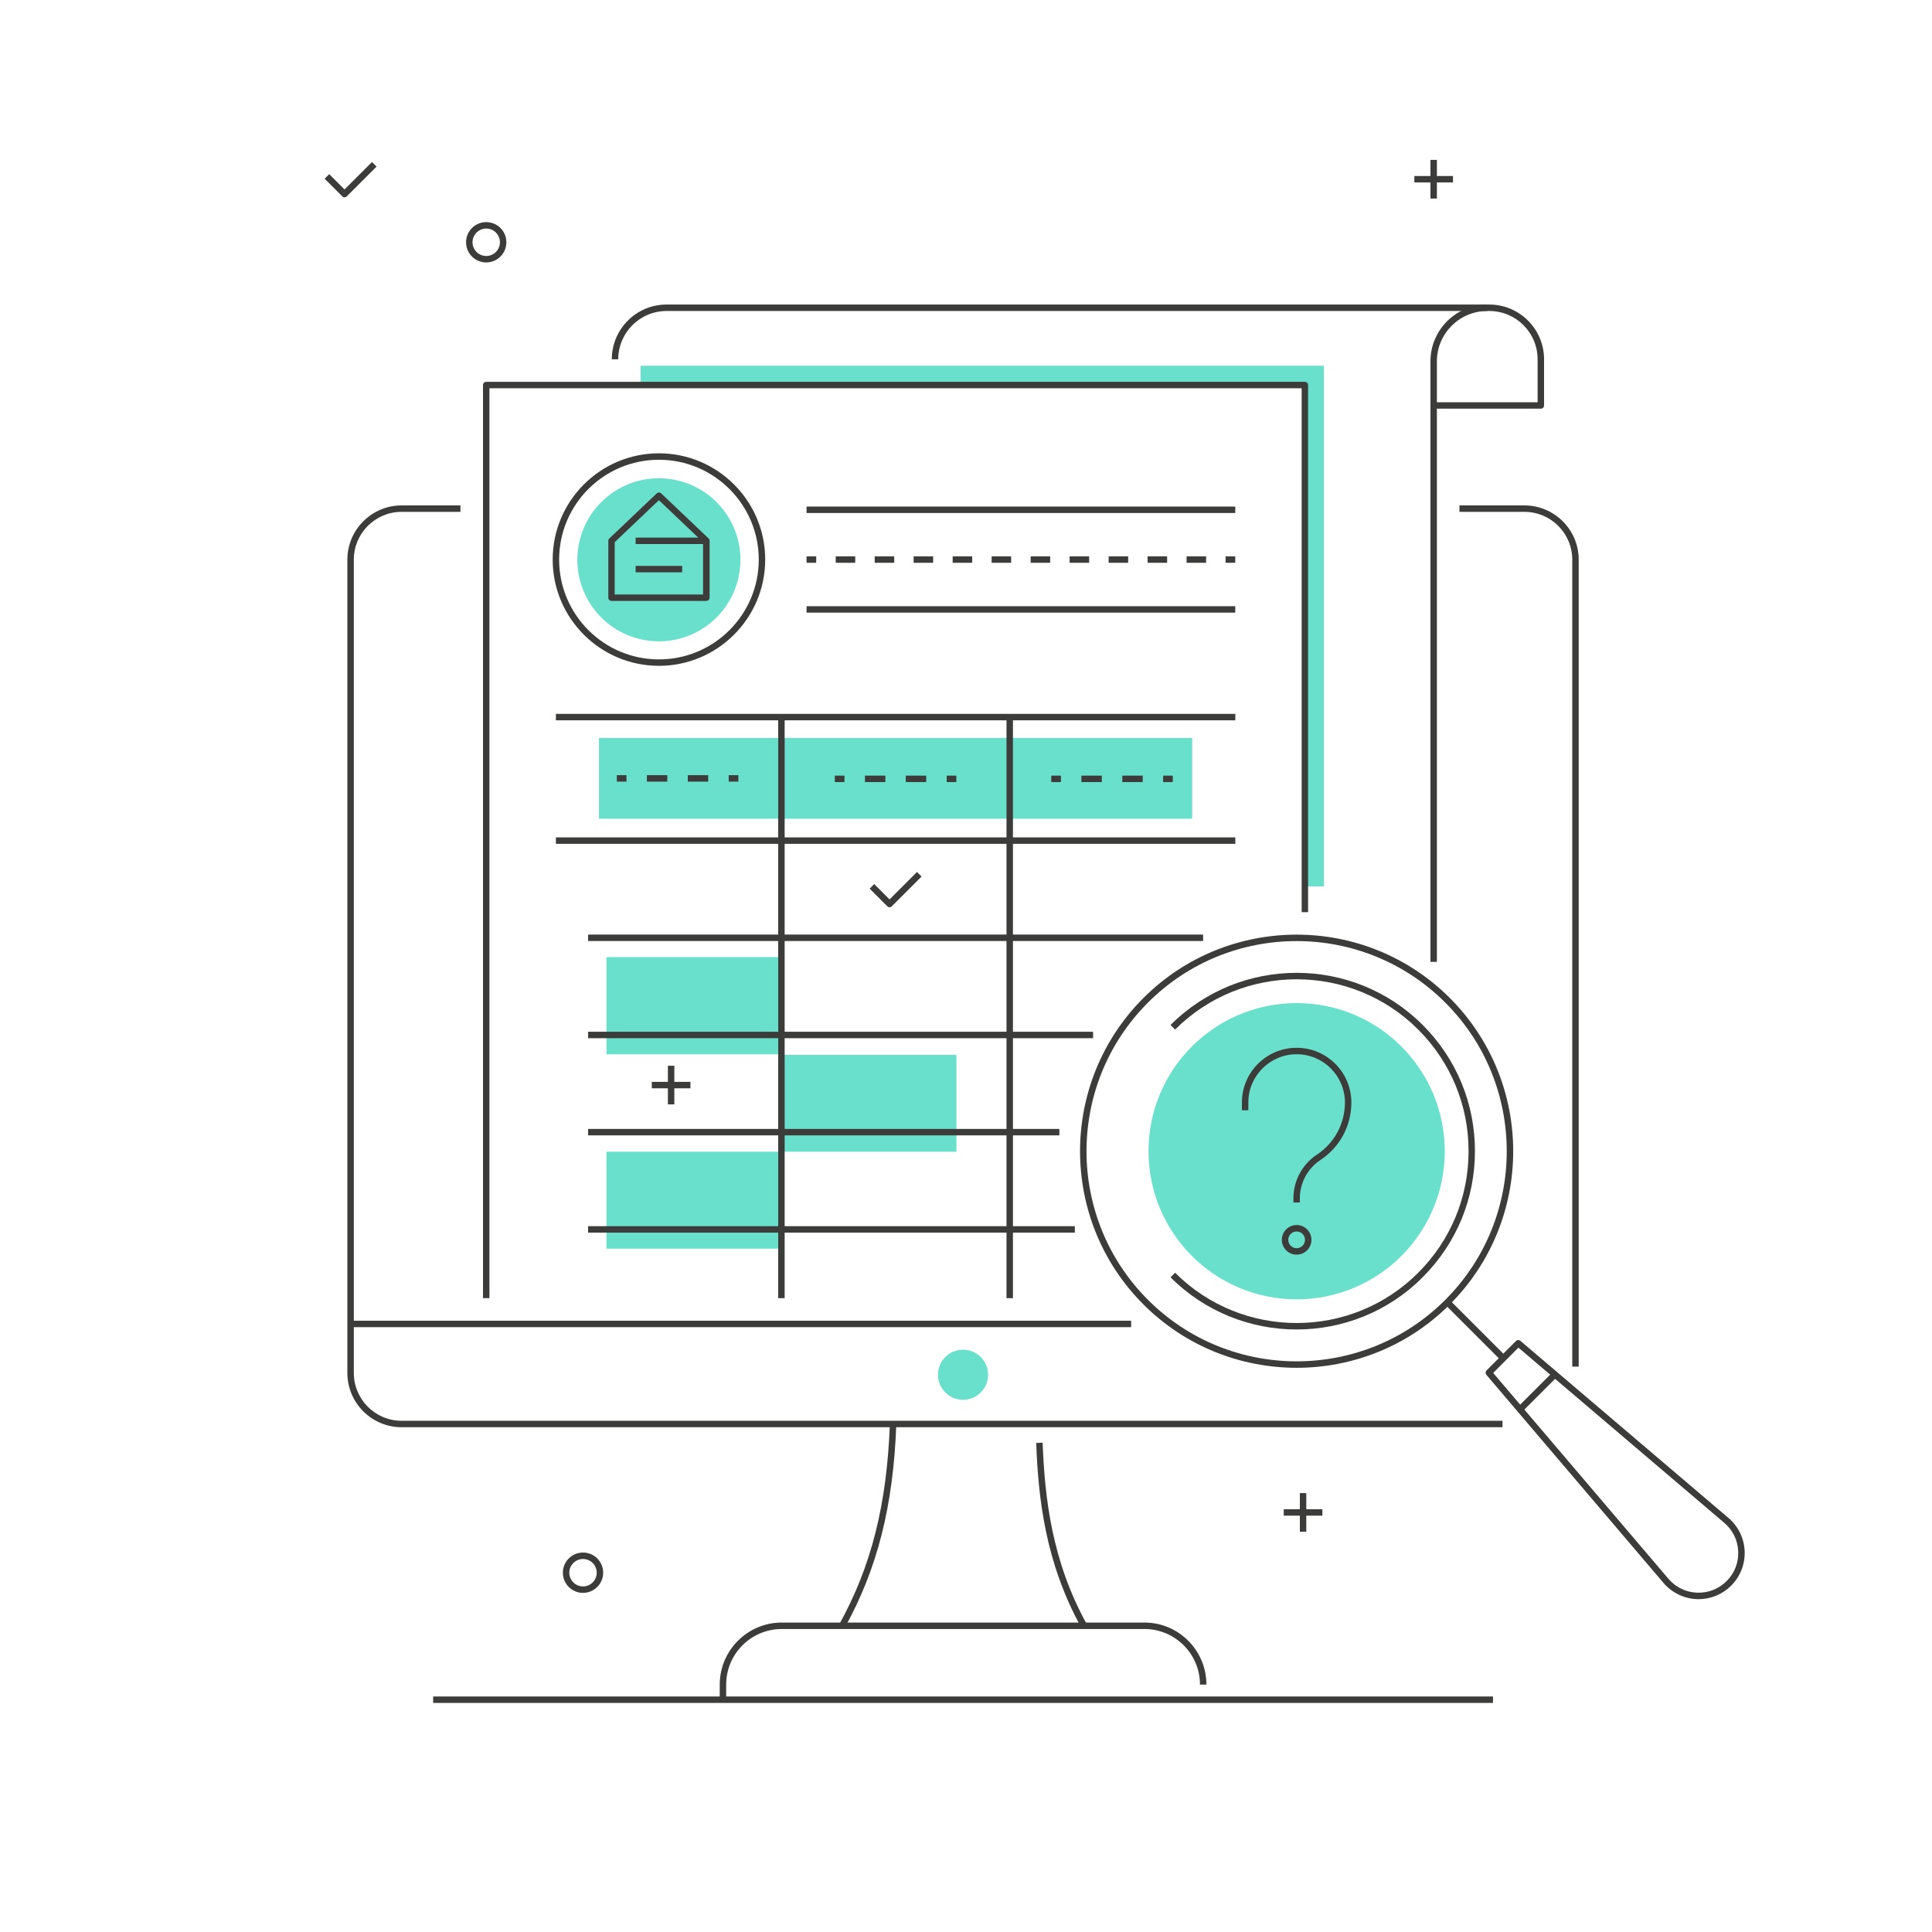 <?xml version="1.0" encoding="utf-8"?>
<!-- Generator: Adobe Illustrator 25.3.1, SVG Export Plug-In . SVG Version: 6.00 Build 0)  -->
<svg version="1.1" xmlns="http://www.w3.org/2000/svg" xmlns:xlink="http://www.w3.org/1999/xlink" x="0px" y="0px"
	 viewBox="0 0 300 300" style="enable-background:new 0 0 300 300;" xml:space="preserve">
<style type="text/css">
	.st0{display:none;}
	.st1{display:inline;fill:#FFFFFF;}
	.st2{fill:#68E0CC;}
	.st3{fill:#3C3C3B;}
</style>
<g id="Background" class="st0">
	<rect x="-0.01" y="0.02" class="st1" width="300" height="300"/>
</g>
<g id="Colors">
	<g>
		<path class="st2" d="M153.43,213.47c0,2.15-1.74,3.89-3.89,3.89c-2.15,0-3.89-1.74-3.89-3.89c0-2.15,1.74-3.89,3.89-3.89
			C151.69,209.58,153.43,211.32,153.43,213.47z"/>
		<rect x="93.01" y="114.59" class="st2" width="92.11" height="12.54"/>
		<polygon class="st2" points="202.58,137.64 205.58,137.64 205.58,56.79 99.47,56.79 99.47,59.79 202.58,59.79 		"/>
		<rect x="94.17" y="148.62" class="st2" width="27.17" height="15.09"/>
		<rect x="121.34" y="163.79" class="st2" width="27.17" height="15.05"/>
		<rect x="94.17" y="178.84" class="st2" width="27.17" height="15.05"/>
		<circle class="st2" cx="201.34" cy="178.76" r="23"/>
	</g>
</g>
<g id="Images">
	<g>
		<g>
			<g>
				<rect x="103.71" y="165.49" class="st3" width="1" height="6"/>
			</g>
			<g>
				<rect x="101.21" y="167.99" class="st3" width="6" height="1"/>
			</g>
		</g>
		<g>
			<g>
				<rect x="201.84" y="231.85" class="st3" width="1" height="6"/>
			</g>
			<g>
				<rect x="199.34" y="234.35" class="st3" width="6" height="1"/>
			</g>
		</g>
		<g>
			<g>
				<rect x="222.12" y="24.83" class="st3" width="1" height="6"/>
			</g>
			<g>
				<rect x="219.62" y="27.33" class="st3" width="6" height="1"/>
			</g>
		</g>
		<g>
			<path class="st3" d="M167.89,252.7c-5.59-10.08-6.67-20.13-6.99-28.64l1-0.04c0.32,8.39,1.38,18.3,6.86,28.19L167.89,252.7z"/>
		</g>
		<g>
			<path class="st3" d="M131.2,252.7l-0.88-0.48c4.97-8.96,7.39-18.56,7.86-31.11l1,0.04C138.71,233.86,136.24,243.59,131.2,252.7z"
				/>
		</g>
		<g>
			<path class="st3" d="M233.31,221.62H62.36c-4.64,0-8.42-3.78-8.42-8.42V86.9c0-4.64,3.78-8.42,8.42-8.42h9.14v1h-9.14
				c-4.09,0-7.42,3.33-7.42,7.42v126.3c0,4.09,3.33,7.42,7.42,7.42h170.95V221.62z"/>
		</g>
		<g>
			<path class="st3" d="M245.14,212.21h-1V86.9c0-4.09-3.33-7.42-7.42-7.42h-10.1v-1h10.1c4.64,0,8.42,3.78,8.42,8.42V212.21z"/>
		</g>
		<g>
			<path class="st3" d="M112.76,263.93h-1v-2.35c0-5.31,4.32-9.63,9.63-9.63h56.32c5.31,0,9.62,4.32,9.62,9.63h-1
				c0-4.76-3.87-8.63-8.62-8.63h-56.32c-4.76,0-8.63,3.87-8.63,8.63V263.93z"/>
		</g>
		<g>
			<rect x="67.26" y="263.43" class="st3" width="164.57" height="1"/>
		</g>
		<g>
			<g>
				<path class="st3" d="M201.34,212.39c-8.62,0-17.23-3.28-23.79-9.84c-13.12-13.12-13.12-34.46,0-47.58
					c13.12-13.12,34.46-13.12,47.58,0c13.12,13.12,13.12,34.46,0,47.58C218.57,209.11,209.96,212.39,201.34,212.39z M201.34,146.13
					c-8.36,0-16.72,3.18-23.08,9.55c-12.73,12.73-12.73,33.44,0,46.16c12.73,12.73,33.44,12.73,46.16,0
					c12.73-12.73,12.73-33.44,0-46.16C218.06,149.32,209.7,146.13,201.34,146.13z"/>
			</g>
			<g>
				<path class="st3" d="M201.34,206.44c-7.09,0-14.18-2.7-19.58-8.1l0.71-0.71c10.41,10.41,27.34,10.41,37.75,0
					c5.04-5.04,7.82-11.75,7.82-18.88c0-7.13-2.78-13.83-7.82-18.88c-10.41-10.41-27.34-10.41-37.75,0l-0.71-0.71
					c10.8-10.8,28.37-10.8,39.16,0c5.23,5.23,8.11,12.18,8.11,19.58c0,7.4-2.88,14.35-8.11,19.58
					C215.53,203.74,208.43,206.44,201.34,206.44z"/>
			</g>
			<g>
				
					<rect x="228.62" y="200.4" transform="matrix(0.707 -0.707 0.707 0.707 -78.938 222.507)" class="st3" width="1" height="12.28"/>
			</g>
			<g>
				
					<rect x="235.2" y="215.67" transform="matrix(0.707 -0.707 0.707 0.707 -82.926 232.134)" class="st3" width="7.1" height="1"/>
			</g>
			<g>
				<path class="st3" d="M263.75,248.32c-0.09,0-0.19,0-0.28-0.01c-1.99-0.08-3.87-1-5.16-2.51l-27.51-32.32
					c-0.17-0.2-0.16-0.49,0.03-0.68l4.57-4.57c0.18-0.19,0.48-0.2,0.68-0.03l32.32,27.51c1.52,1.29,2.43,3.17,2.51,5.16
					c0.08,1.99-0.68,3.94-2.09,5.34C267.47,247.57,265.64,248.32,263.75,248.32z M231.86,213.19l27.21,31.96
					c1.13,1.32,2.7,2.09,4.44,2.16c1.75,0.06,3.37-0.57,4.6-1.8c1.23-1.23,1.87-2.86,1.8-4.6c-0.07-1.74-0.84-3.31-2.16-4.44
					l-31.97-27.21L231.86,213.19z"/>
			</g>
			<g>
				<g>
					<path class="st3" d="M201.84,186.72h-1v-0.64c0-2.74,1.37-5.28,3.65-6.79c2.72-1.8,4.35-4.82,4.35-8.09
						c0-4.14-3.36-7.5-7.5-7.5c-4.14,0-7.5,3.36-7.5,7.5v1.2h-1v-1.2c0-4.69,3.81-8.5,8.5-8.5c4.69,0,8.5,3.81,8.5,8.5
						c0,3.6-1.79,6.94-4.8,8.92c-2,1.33-3.2,3.55-3.2,5.96V186.72z"/>
				</g>
				<g>
					<path class="st3" d="M201.34,194.82c-1.27,0-2.3-1.03-2.3-2.3c0-1.27,1.03-2.3,2.3-2.3s2.3,1.03,2.3,2.3
						C203.64,193.79,202.61,194.82,201.34,194.82z M201.34,191.22c-0.72,0-1.3,0.58-1.3,1.3c0,0.71,0.58,1.3,1.3,1.3
						c0.71,0,1.3-0.58,1.3-1.3C202.64,191.8,202.06,191.22,201.34,191.22z"/>
				</g>
			</g>
		</g>
		<g>
			<path class="st3" d="M76,201.58h-1V59.79c0-0.28,0.22-0.5,0.5-0.5h127.12c0.28,0,0.5,0.22,0.5,0.5v81.85h-1V60.29H76V201.58z"/>
		</g>
		<g>
			<path class="st3" d="M223.12,149.36h-1V56.11c0-4.86,3.96-8.82,8.82-8.82h0.32c4.69,0,8.5,3.81,8.5,8.5v7.17
				c0,0.28-0.22,0.5-0.5,0.5h-16.14V149.36z M223.12,62.46h15.64v-6.67c0-4.14-3.36-7.5-7.5-7.5h-0.32c-4.31,0-7.82,3.51-7.82,7.82
				V62.46z"/>
		</g>
		<g>
			<path class="st3" d="M96,55.79h-1c0-4.69,3.81-8.5,8.5-8.5h127.44v1H103.5C99.37,48.29,96,51.65,96,55.79z"/>
		</g>
		<g>
			<rect x="125.24" y="78.66" class="st3" width="66.57" height="1"/>
		</g>
		<g>
			<g>
				<rect x="125.24" y="86.39" class="st3" width="1.5" height="1"/>
			</g>
			<g>
				<path class="st3" d="M187.28,87.39h-3.03v-1h3.03V87.39z M181.23,87.39h-3.03v-1h3.03V87.39z M175.18,87.39h-3.03v-1h3.03V87.39
					z M169.12,87.39h-3.03v-1h3.03V87.39z M163.07,87.39h-3.03v-1h3.03V87.39z M157.01,87.39h-3.03v-1h3.03V87.39z M150.96,87.39
					h-3.03v-1h3.03V87.39z M144.9,87.39h-3.03v-1h3.03V87.39z M138.85,87.39h-3.03v-1h3.03V87.39z M132.8,87.39h-3.03v-1h3.03V87.39
					z"/>
			</g>
			<g>
				<rect x="190.31" y="86.39" class="st3" width="1.5" height="1"/>
			</g>
		</g>
		<g>
			<g>
				<rect x="129.63" y="120.44" class="st3" width="1.5" height="1"/>
			</g>
			<g>
				<path class="st3" d="M143.82,121.44h-3.17v-1h3.17V121.44z M137.48,121.44h-3.17v-1h3.17V121.44z"/>
			</g>
			<g>
				<rect x="147" y="120.44" class="st3" width="1.5" height="1"/>
			</g>
		</g>
		<g>
			<g>
				<rect x="163.24" y="120.44" class="st3" width="1.5" height="1"/>
			</g>
			<g>
				<path class="st3" d="M177.44,121.44h-3.17v-1h3.17V121.44z M171.09,121.44h-3.17v-1h3.17V121.44z"/>
			</g>
			<g>
				<rect x="180.61" y="120.44" class="st3" width="1.5" height="1"/>
			</g>
		</g>
		<g>
			<g>
				<rect x="95.78" y="120.37" class="st3" width="1.5" height="1"/>
			</g>
			<g>
				<path class="st3" d="M109.97,121.37h-3.17v-1h3.17V121.37z M103.62,121.37h-3.17v-1h3.17V121.37z"/>
			</g>
			<g>
				<rect x="113.15" y="120.37" class="st3" width="1.5" height="1"/>
			</g>
		</g>
		<g>
			<rect x="125.24" y="94.13" class="st3" width="66.57" height="1"/>
		</g>
		<g>
			<rect x="86.32" y="110.85" class="st3" width="105.5" height="1"/>
		</g>
		<g>
			<rect x="86.32" y="130.03" class="st3" width="105.5" height="1"/>
		</g>
		<g>
			<g>
				<rect x="120.84" y="111.35" class="st3" width="1" height="90.23"/>
			</g>
			<g>
				<rect x="156.29" y="111.35" class="st3" width="1" height="90.23"/>
			</g>
		</g>
		<g>
			<rect x="91.32" y="145.12" class="st3" width="95.5" height="1"/>
		</g>
		<g>
			<rect x="91.32" y="160.21" class="st3" width="78.41" height="1"/>
		</g>
		<g>
			<rect x="91.32" y="175.3" class="st3" width="73.18" height="1"/>
		</g>
		<g>
			<rect x="91.32" y="190.4" class="st3" width="75.58" height="1"/>
		</g>
		<g>
			<rect x="54.44" y="205.08" class="st3" width="121.2" height="1"/>
		</g>
		<g>
			
				<ellipse transform="matrix(0.779 -0.627 0.627 0.779 -31.874 83.392)" class="st2" cx="102.32" cy="86.89" rx="12.66" ry="12.66"/>
			<g>
				<path class="st3" d="M102.32,103.39c-9.1,0-16.5-7.4-16.5-16.5c0-9.1,7.4-16.5,16.5-16.5c9.1,0,16.5,7.4,16.5,16.5
					C118.82,95.99,111.41,103.39,102.32,103.39z M102.32,71.39c-8.55,0-15.5,6.95-15.5,15.5c0,8.55,6.95,15.5,15.5,15.5
					c8.55,0,15.5-6.95,15.5-15.5C117.82,78.35,110.86,71.39,102.32,71.39z"/>
			</g>
			<g>
				<g>
					<path class="st3" d="M109.67,93.31H94.96c-0.28,0-0.5-0.22-0.5-0.5v-8.84c0-0.14,0.06-0.27,0.16-0.36l7.36-7
						c0.19-0.18,0.5-0.18,0.69,0l7.36,7c0.1,0.09,0.16,0.23,0.16,0.36v8.84C110.17,93.09,109.95,93.31,109.67,93.31z M95.46,92.31
						h13.71v-8.12l-6.86-6.52l-6.86,6.52V92.31z"/>
				</g>
				<g>
					<rect x="98.7" y="83.48" class="st3" width="10.97" height="1"/>
				</g>
				<g>
					<rect x="98.7" y="87.87" class="st3" width="7.23" height="1"/>
				</g>
			</g>
		</g>
		<g>
			<path class="st3" d="M53.5,30.64c-0.13,0-0.26-0.05-0.35-0.15l-2.74-2.74l0.71-0.71l2.38,2.38l4.26-4.26l0.71,0.71l-4.61,4.61
				C53.76,30.59,53.63,30.64,53.5,30.64z"/>
		</g>
		<g>
			<path class="st3" d="M138.13,140.88c-0.13,0-0.26-0.05-0.35-0.15l-2.74-2.74l0.71-0.71l2.38,2.38l4.26-4.26l0.71,0.71l-4.61,4.61
				C138.38,140.83,138.25,140.88,138.13,140.88z"/>
		</g>
		<g>
			<path class="st3" d="M75.5,40.75c-1.73,0-3.13-1.4-3.13-3.13c0-1.73,1.4-3.13,3.13-3.13c1.73,0,3.13,1.4,3.13,3.13
				C78.63,39.34,77.23,40.75,75.5,40.75z M75.5,35.49c-1.17,0-2.13,0.96-2.13,2.13c0,1.17,0.96,2.13,2.13,2.13
				c1.17,0,2.13-0.96,2.13-2.13C77.63,36.44,76.68,35.49,75.5,35.49z"/>
		</g>
		<g>
			<path class="st3" d="M90.53,247.34c-1.73,0-3.13-1.4-3.13-3.13c0-1.73,1.4-3.13,3.13-3.13c1.73,0,3.13,1.4,3.13,3.13
				C93.66,245.93,92.25,247.34,90.53,247.34z M90.53,242.08c-1.17,0-2.13,0.96-2.13,2.13c0,1.17,0.96,2.13,2.13,2.13
				c1.17,0,2.13-0.96,2.13-2.13C92.66,243.03,91.7,242.08,90.53,242.08z"/>
		</g>
	</g>
</g>
</svg>
